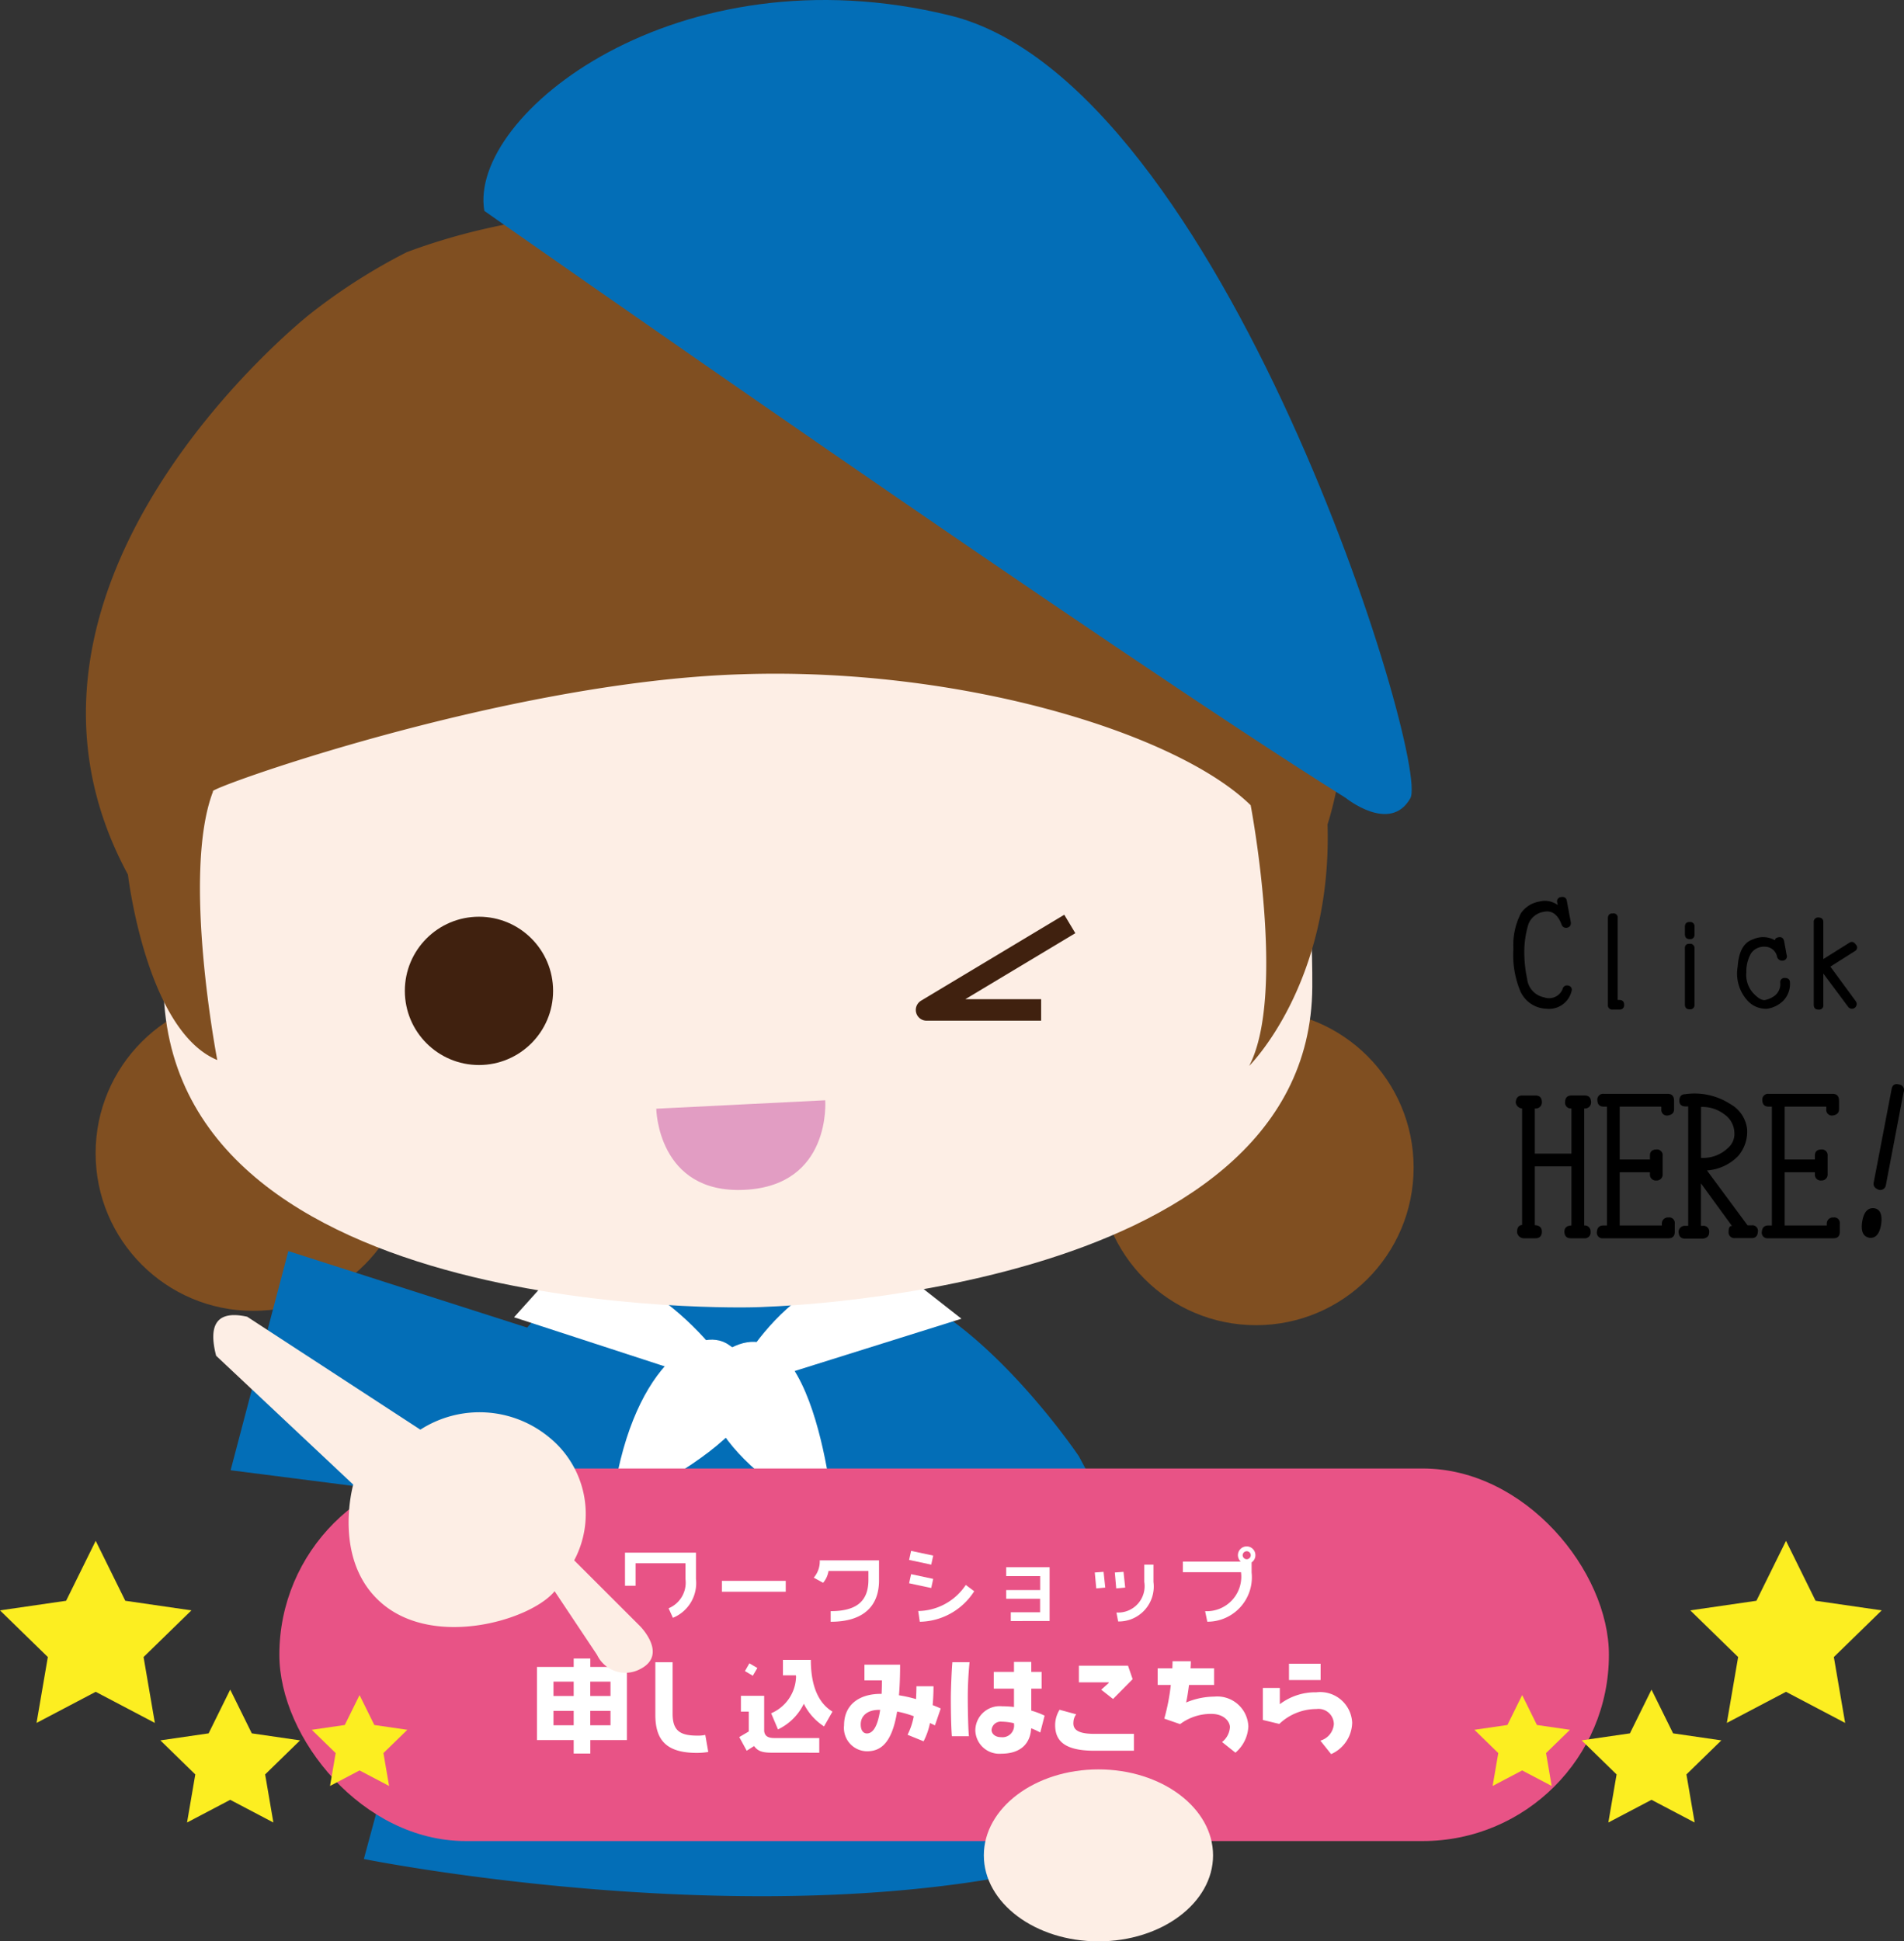 <svg xmlns="http://www.w3.org/2000/svg" width="112.968" height="115.158" viewBox="0 0 112.968 115.158">
  <rect x="0" y="0" width="112.968" height="115.158" fill="#333333" stroke="none"/>
  <g id="グループ_260" data-name="グループ 260" transform="translate(-1233 -6927)">
    <g id="グループ_258" data-name="グループ 258">
      <g id="グループ_253" data-name="グループ 253">
        <circle id="楕円形_270" data-name="楕円形 270" cx="9.35" cy="9.35" r="9.35" transform="translate(1298.173 6986.908)" fill="#804f21"/>
        <circle id="楕円形_271" data-name="楕円形 271" cx="9.35" cy="9.35" r="9.35" transform="translate(1238.673 6986.058)" fill="#804f21"/>
        <path id="パス_4906" data-name="パス 4906" d="M1302.748,7024.09l-5.739-10.711s-6.5-9.667-12.715-10.38l-16.995-.1a20.834,20.834,0,0,0-3.021,2.851l-14.171-4.537-3.424,13,13.034,1.667c-.037.223-.087.443-.119.669l-2.2,10.342-2.81,10.382s23.821,4.806,41.776.236l-2.981-11.168Z" fill="#036eb7"/>
        <path id="パス_4907" data-name="パス 4907" d="M1266.566,7001.726l-3.067,3.412,13.657,4.45S1273.411,7002.621,1266.566,7001.726Z" fill="#fff"/>
        <path id="パス_4908" data-name="パス 4908" d="M1285.721,7001.835l4.323,3.39-13.9,4.357S1278.866,7002.652,1285.721,7001.835Z" fill="#fff"/>
        <path id="パス_4909" data-name="パス 4909" d="M1276.266,7006.794c-1.8-1.328-5.937,1.284-6.973,9.678C1269.293,7016.472,1282.338,7010.781,1276.266,7006.794Z" fill="#fff"/>
        <path id="パス_4910" data-name="パス 4910" d="M1275.6,7007.46c-1.842,1.276-.712,6.032,6.892,9.736C1282.49,7017.2,1281.34,7003.011,1275.6,7007.46Z" fill="#fff"/>
        <path id="パス_4911" data-name="パス 4911" d="M1242.7,6985.164c-.116,20.465,35.072,19.38,35.072,19.38s32.985-.559,33.089-19-8.253-36.074-33.877-36.218S1242.809,6966.728,1242.7,6985.164Z" fill="#fdeee5"/>
        <path id="パス_4912" data-name="パス 4912" d="M1251.385,6945.634s-20.19,15.9-10.794,33.245c0,0,1.082,9.256,5.3,11,0,0-2.136-11.051-.248-15.936-.639-.065,17.229-6.511,31.355-6.947,13.1-.437,25.876,3.523,30.207,7.77,0,0,2.136,11.209-.087,15.459,0,0,4.932-4.861,4.647-14.326,0,0,7.4-21.575-16.058-31.7,0,0-20.812-8.885-38.572-2.241A34.478,34.478,0,0,0,1251.385,6945.634Z" fill="#804f21"/>
        <path id="パス_4913" data-name="パス 4913" d="M1261.737,6939.51s37.328,26.213,51.1,34.817c0,0,2.646,2.145,3.842.022s-11.092-42.447-27.307-46.429S1260.755,6933.829,1261.737,6939.51Z" fill="#036eb7"/>
        <circle id="楕円形_272" data-name="楕円形 272" cx="4.398" cy="4.398" r="4.398" transform="translate(1257.02 6981.379)" fill="#40210f"/>
        <path id="パス_4914" data-name="パス 4914" d="M1289.112,6975.827s3.85-2.625,7.091.57" fill="none"/>
        <path id="パス_4915" data-name="パス 4915" d="M1265.874,6975.444s-2.785-2.675-6.907.743" fill="none"/>
        <path id="パス_4916" data-name="パス 4916" d="M1271.938,6992.767l10.024-.5s.391,5.056-4.782,5.312S1271.938,6992.767,1271.938,6992.767Z" fill="#e29dc3"/>
        <path id="パス_4917" data-name="パス 4917" d="M1296.473,6981.808l-8.5,5.1h6.8" fill="none" stroke="#40210f" stroke-linejoin="round" stroke-width="1.275"/>
      </g>
      <g id="グループ_254" data-name="グループ 254">
        <path id="パス_4918" data-name="パス 4918" d="M1267.352,7029.842c.286-.627,3.7-8.836,4.675-10.825l.159,0c.926,1.6,3.171,5.54,3.642,6.361.642-.92,2.974-4.571,3.851-5.912l.157,0c1.034,2.374,4.034,9.655,4.439,10.538l-3.241,1.343c-.474-1.281-1.875-5.347-2.038-5.78-.2.28-2.308,3.351-3.54,4.985l-.159,0c-1.173-1.871-2.768-4.609-3.009-5.091-.291.817-1.538,4.878-1.844,5.616Z" fill="#fff"/>
      </g>
      <g id="グループ_257" data-name="グループ 257">
        <rect id="長方形_386" data-name="長方形 386" width="78.885" height="22.1" rx="11.05" transform="translate(1249.575 7014.108)" fill="#e85386"/>
        <path id="パス_4919" data-name="パス 4919" d="M1254.333,7027.55l.876,1.774,1.958.285-1.417,1.381.335,1.95-1.752-.921-1.752.921.335-1.95-1.417-1.381,1.958-.285Z" fill="#fcee21"/>
        <path id="パス_4920" data-name="パス 4920" d="M1246.659,7027.225l1.281,2.595,2.863.416-2.072,2.02.489,2.852-2.561-1.346-2.561,1.346.489-2.852-2.072-2.02,2.863-.416Z" fill="#fcee21"/>
        <path id="パス_4921" data-name="パス 4921" d="M1238.678,7018.4l1.755,3.555,3.924.57-2.839,2.768.67,3.908-3.51-1.845-3.51,1.845.67-3.908-2.839-2.768,3.924-.57Z" fill="#fcee21"/>
        <path id="パス_4922" data-name="パス 4922" d="M1323.313,7027.55l-.876,1.774-1.958.285,1.417,1.381-.335,1.95,1.752-.921,1.751.921-.334-1.95,1.417-1.381-1.958-.285Z" fill="#fcee21"/>
        <path id="パス_4923" data-name="パス 4923" d="M1330.987,7027.225l-1.281,2.595-2.863.416,2.072,2.02-.489,2.852,2.561-1.346,2.561,1.346-.489-2.852,2.072-2.02-2.863-.416Z" fill="#fcee21"/>
        <path id="パス_4924" data-name="パス 4924" d="M1338.967,7018.4l-1.755,3.555-3.924.57,2.839,2.768-.67,3.908,3.51-1.845,3.509,1.845-.67-3.908,2.839-2.768-3.924-.57Z" fill="#fcee21"/>
        <g id="グループ_255" data-name="グループ 255">
          <path id="パス_4925" data-name="パス 4925" d="M1268.025,7030.218v.8h-.987v-.8h-2.178v-4.337h2.178v-.5h.987v.5h2.172v4.337Zm-.987-3.466h-1.2v.852h1.2Zm0,1.735h-1.2v.853h1.2Zm2.184-1.735h-1.2v.852h1.2Zm0,1.735h-1.2v.853h1.2Z" fill="#fff"/>
          <path id="パス_4926" data-name="パス 4926" d="M1274.36,7030.979c-1.778,0-2.477-.712-2.477-2.258V7025.6h1.024v3.055c0,1.073.509,1.3,1.509,1.3a1.991,1.991,0,0,0,.43-.043l.177,1.012A4.333,4.333,0,0,1,1274.36,7030.979Z" fill="#fff"/>
          <path id="パス_4927" data-name="パス 4927" d="M1278.782,7030.966c-.644,0-.841-.135-1.043-.393l-.435.277-.442-.81.565-.332v-1.178h-.467v-.938h1.38v2.1c.037.277.209.406.607.406h2.662v.871Zm-1.117-4.564-.466-.276.264-.46.473.276Zm4.227,3.006a3.39,3.39,0,0,1-1.2-1.344,3.262,3.262,0,0,1-1.533,1.522l-.405-.957a2.431,2.431,0,0,0,1.478-2.178c-.005-.024-.005-.049-.012-.073h-.767v-.914h1.656c0,1.815.621,2.668,1.283,3.066Z" fill="#fff"/>
          <path id="パス_4928" data-name="パス 4928" d="M1288.472,7029.347c-.1-.05-.2-.092-.294-.142a4.154,4.154,0,0,1-.38,1.086l-.951-.387a4.019,4.019,0,0,0,.368-1.1,5.972,5.972,0,0,0-.987-.277c-.307,1.884-.982,2.356-1.786,2.356a1.382,1.382,0,0,1-1.362-1.533c0-1.319,1.013-1.872,2.159-1.872h.068c.012-.245.018-.508.018-.8h-1.036v-.932h2.116c0,.692-.024,1.294-.067,1.816a8,8,0,0,1,1.012.226c.012-.245.024-.5.024-.761h1.013c0,.387-.019.761-.05,1.118.16.06.319.127.478.2Zm-3.325-.92c-.637,0-1.079.318-1.079.864,0,.374.171.534.368.534.332,0,.631-.362.785-1.4Z" fill="#fff"/>
          <path id="パス_4929" data-name="パス 4929" d="M1290.421,7027.776c0,.614.025,1.9.068,2.214h-1.012c-.038-.411-.062-1.361-.062-2.208,0-.632.056-1.828.092-2.183h1.018A21.085,21.085,0,0,0,1290.421,7027.776Zm4.3,1.994a4.429,4.429,0,0,0-.54-.251c-.049.9-.614,1.508-1.78,1.508a1.424,1.424,0,0,1-1.533-1.392,1.449,1.449,0,0,1,1.576-1.423,6.825,6.825,0,0,1,.718.043v-1.086h-1.2v-.994h1.2v-.595h1.025v.595h.613v.994h-.613v1.3a4.972,4.972,0,0,1,.791.3Zm-1.559-.552a3.435,3.435,0,0,0-.736-.092.542.542,0,0,0-.595.49c0,.227.215.43.559.43a.691.691,0,0,0,.772-.785Z" fill="#fff"/>
          <path id="パス_4930" data-name="パス 4930" d="M1297.922,7030.85c-1.822,0-2.318-.632-2.318-1.522a1.733,1.733,0,0,1,.263-.908l.987.27a.815.815,0,0,0-.166.472c-.042.491.369.688,1.258.688h2.331v1Zm1.116-3.068-.7-.552.447-.4v-.037h-1.772v-.987h2.914l.275.8Z" fill="#fff"/>
          <path id="パス_4931" data-name="パス 4931" d="M1306.3,7030.966l-.792-.632a1.216,1.216,0,0,0,.467-.884c0-.281-.3-.785-1.111-.785a3.045,3.045,0,0,0-1.846.607l-.939-.325a12.107,12.107,0,0,0,.387-2h-.779v-.988h.871c.005-.165.011-.307.011-.417h1.086c0,.117-.006.264-.018.417h1.4v.988h-1.491c-.055.442-.122.84-.172,1.043a4.376,4.376,0,0,1,1.669-.349,1.844,1.844,0,0,1,2.024,1.772A2.168,2.168,0,0,1,1306.3,7030.966Z" fill="#fff"/>
          <path id="パス_4932" data-name="パス 4932" d="M1311.978,7031.052l-.638-.8a1.107,1.107,0,0,0,.8-.976.912.912,0,0,0-1.037-.9,3.207,3.207,0,0,0-2.2.884l-.975-.234v-1.9h1.006v.963a3.5,3.5,0,0,1,2.17-.705,1.9,1.9,0,0,1,2.123,1.809A2.09,2.09,0,0,1,1311.978,7031.052Zm-2.5-4.392v-.97h1.877v.97Z" fill="#fff"/>
        </g>
        <g id="グループ_256" data-name="グループ 256">
          <path id="パス_4933" data-name="パス 4933" d="M1272.925,7022.966l-.256-.565a1.648,1.648,0,0,0,1-1.744v-.928h-2.958v1.335h-.629V7019.1h4.211v1.557A2.226,2.226,0,0,1,1272.925,7022.966Z" fill="#fff"/>
          <path id="パス_4934" data-name="パス 4934" d="M1275.831,7021.419v-.645h3.788v.645Z" fill="#fff"/>
          <path id="パス_4935" data-name="パス 4935" d="M1282.285,7023.2v-.629c1.528,0,2.24-.585,2.24-1.857v-.525h-2.368a1.428,1.428,0,0,1-.319.7l-.556-.305a1.468,1.468,0,0,0,.355-1.026h3.517v1.193C1285.154,7022.141,1284.373,7023.2,1282.285,7023.2Z" fill="#fff"/>
          <path id="パス_4936" data-name="パス 4936" d="M1288.252,7019.812l-1.313-.28.119-.536,1.311.28Zm0,1.385-1.313-.28.119-.54,1.311.28Zm-.679,2-.093-.634a3.44,3.44,0,0,0,2.821-1.547l.5.373A3.9,3.9,0,0,1,1287.573,7023.2Z" fill="#fff"/>
          <path id="パス_4937" data-name="パス 4937" d="M1292.972,7023.158v-.521h1.739v-.8H1292.7v-.516h2.015v-.83H1292.7v-.526h2.575v3.189Z" fill="#fff"/>
          <path id="パス_4938" data-name="パス 4938" d="M1298.044,7021.222l-.089-.944.522-.039.1.934Zm1.184,0-.083-.944.515-.039.1.934Zm.113,1.961-.1-.532a1.568,1.568,0,0,0,1.651-1.817v-1.022h.545v1.027A2.073,2.073,0,0,1,1299.341,7023.183Z" fill="#fff"/>
          <path id="パス_4939" data-name="パス 4939" d="M1307.26,7019.679v.594a2.635,2.635,0,0,1-2.629,2.924l-.128-.624a2.051,2.051,0,0,0,2.128-2.314h-3.449v-.629h3.433a.519.519,0,0,1,.355-.9.516.516,0,0,1,.515.517A.511.511,0,0,1,1307.26,7019.679Zm-.29-.663a.243.243,0,0,0-.241.236.247.247,0,0,0,.241.24.243.243,0,0,0,.24-.24A.239.239,0,0,0,1306.97,7019.016Z" fill="#fff"/>
        </g>
      </g>
      <path id="パス_4940" data-name="パス 4940" d="M1270.973,7023.458l-3.905-3.9a5.852,5.852,0,0,0-1.469-7.285,6.485,6.485,0,0,0-7.658-.468l-10.277-6.7c-1.766-.389-2.329.426-1.84,2.317l8.134,7.641s-1.3,4.56,1.765,7.1,8.486,1.015,10.065-.639c.039-.041.079-.091.119-.136l2.516,3.774a1.861,1.861,0,0,0,2.55.85C1272.673,7025.158,1270.973,7023.458,1270.973,7023.458Z" fill="#fdeee5"/>
      <ellipse id="楕円形_273" data-name="楕円形 273" cx="6.8" cy="5.1" rx="6.8" ry="5.1" transform="translate(1291.373 7031.958)" fill="#fdeee5"/>
    </g>
    <g id="グループ_259" data-name="グループ 259">
      <path id="パス_4941" data-name="パス 4941" d="M1326.241,6985.8a1.372,1.372,0,0,1-1.506,1.035,1.751,1.751,0,0,1-1.542-1.065,5.611,5.611,0,0,1-.4-2.5,4.07,4.07,0,0,1,.448-2.1,1.65,1.65,0,0,1,1.091-.691,1.285,1.285,0,0,1,1.09.206l-.029-.15a.249.249,0,0,1,.216-.321c.2-.035.316.035.351.209l.231,1.24c.036.19-.024.309-.178.358a.278.278,0,0,1-.359-.171q-.344-.927-1.08-.758a1.148,1.148,0,0,0-.925.847,5.772,5.772,0,0,0-.21,1.435,7.664,7.664,0,0,0,.168,1.685,1.255,1.255,0,0,0,1,1.1.868.868,0,0,0,1.1-.477.268.268,0,0,1,.344-.217A.245.245,0,0,1,1326.241,6985.8Z"/>
      <path id="パス_4942" data-name="パス 4942" d="M1328.689,6981.185a.243.243,0,0,1,.291.276v4.856h.1c.185,0,.279.09.284.285a.255.255,0,0,1-.284.283h-.389a.254.254,0,0,1-.291-.283v-5.133C1328.405,6981.27,1328.5,6981.175,1328.689,6981.185Z"/>
      <path id="パス_4943" data-name="パス 4943" d="M1333.252,6982.985a.248.248,0,0,1,.284.277v3.324a.251.251,0,0,1-.292.284c-.183,0-.276-.1-.276-.291v-3.3C1332.958,6983.072,1333.053,6982.976,1333.252,6982.985Zm0-1.292a.248.248,0,0,1,.284.277v.463a.248.248,0,0,1-.284.276c-.185,0-.279-.1-.284-.291v-.434Q1332.968,6981.686,1333.252,6981.693Z"/>
      <path id="パス_4944" data-name="パス 4944" d="M1338.86,6982.851l.142.785a.251.251,0,0,1-.2.343.307.307,0,0,1-.365-.232.74.74,0,0,0-.745-.59.938.938,0,0,0-.792.381,2.163,2.163,0,0,0-.287,1.136,1.619,1.619,0,0,0,.4,1.228q.433.461.706.419a1.391,1.391,0,0,0,.59-.269.871.871,0,0,0,.317-.758.251.251,0,0,1,.284-.284c.194.005.292.1.292.284a1.431,1.431,0,0,1-.4,1.072,1.715,1.715,0,0,1-.953.471,1.473,1.473,0,0,1-1.2-.52,2.385,2.385,0,0,1-.549-1.979q.093-1.375.938-1.629a1.425,1.425,0,0,1,1.277.067c0-.094.07-.154.209-.179C1338.711,6982.563,1338.82,6982.646,1338.86,6982.851Z"/>
      <path id="パス_4945" data-name="パス 4945" d="M1343.108,6986.392a.281.281,0,0,1-.456.329l-1.471-1.973v1.86a.244.244,0,0,1-.285.277c-.183.005-.278-.089-.283-.283v-4.894a.259.259,0,0,1,.291-.284c.185.01.277.1.277.276v2.19l1.539-.964q.216-.142.388.1a.243.243,0,0,1-.067.4l-1.441.912Z"/>
      <path id="パス_4946" data-name="パス 4946" d="M1327.372,7000.074a.34.34,0,0,1-.379.378h-.806c-.233,0-.356-.129-.37-.388q.01-.358.419-.369v-3.506h-2.172v3.487c.28.012.419.142.419.388s-.136.388-.369.388h-.737a.408.408,0,0,1-.368-.378c.007-.265.106-.4.3-.408v-6.913a.409.409,0,0,1-.379-.369c.02-.265.149-.4.388-.4h.787c.246,0,.373.13.379.389a.365.365,0,0,1-.419.379v2.68h2.172v-2.68a.342.342,0,0,1-.379-.369c.007-.265.133-.4.379-.4h.787c.246,0,.372.134.378.4a.362.362,0,0,1-.408.369v6.942A.347.347,0,0,1,1327.372,7000.074Z"/>
      <path id="パス_4947" data-name="パス 4947" d="M1332.367,6999.586v.478c0,.259-.123.388-.369.388h-3.885a.33.33,0,0,1-.368-.378c.02-.253.146-.379.378-.379h.22v-7.051h-.19q-.369,0-.379-.389a.341.341,0,0,1,.389-.369h3.785c.253,0,.379.139.379.419v.488q0,.329-.389.378a.335.335,0,0,1-.368-.378v-.149h-2.47v3.137h1.793v-.229c0-.239.129-.363.388-.368a.34.34,0,0,1,.368.378v1.076a.356.356,0,0,1-.378.388.347.347,0,0,1-.378-.369v-.119H1329.1v3.157h2.5v-.119a.361.361,0,0,1,.388-.358A.33.33,0,0,1,1332.367,6999.586Z"/>
      <path id="パス_4948" data-name="パス 4948" d="M1337.3,7000.054q-.02.388-.368.388h-1a.339.339,0,0,1-.369-.388c0-.233.066-.342.2-.328l-1.843-2.531v2.521h.1a.339.339,0,0,1,.388.378q0,.328-.368.379h-1.066c-.239,0-.365-.13-.378-.389a.358.358,0,0,1,.388-.368h.179v-7.083h-.139c-.259,0-.388-.115-.388-.349.012-.252.129-.378.348-.378a3.907,3.907,0,0,1,2.674.582,1.954,1.954,0,0,1,1,1.48,2.206,2.206,0,0,1-.548,1.624,2.859,2.859,0,0,1-1.833.837l2.41,3.257h.23A.33.33,0,0,1,1337.3,7000.054Zm-1.952-6.923a2.141,2.141,0,0,0-1.424-.468v3.019a2.126,2.126,0,0,0,1.623-.609,1.086,1.086,0,0,0,.358-.876A1.37,1.37,0,0,0,1335.35,6993.131Z"/>
      <path id="パス_4949" data-name="パス 4949" d="M1342.158,6999.586v.478c0,.259-.123.388-.369.388H1337.9a.33.33,0,0,1-.368-.378c.02-.253.146-.379.378-.379h.22v-7.051h-.19q-.369,0-.379-.389a.341.341,0,0,1,.389-.369h3.785c.253,0,.379.139.379.419v.488q0,.329-.389.378a.335.335,0,0,1-.368-.378v-.149h-2.47v3.137h1.793v-.229c0-.239.129-.363.388-.368a.34.34,0,0,1,.368.378v1.076a.355.355,0,0,1-.377.388.347.347,0,0,1-.379-.369v-.119h-1.793v3.157h2.5v-.119a.361.361,0,0,1,.388-.358A.33.33,0,0,1,1342.158,6999.586Z"/>
      <path id="パス_4950" data-name="パス 4950" d="M1344.2,6998.67q.539.089.409.976c-.1.564-.333.823-.7.777-.372-.073-.512-.4-.419-.967S1343.826,6998.63,1344.2,6998.67Zm1.465-7.342a.335.335,0,0,1,.278.469l-1.046,5.478a.336.336,0,0,1-.427.3c-.24-.087-.339-.229-.3-.428l1.055-5.5Q1345.281,6991.229,1345.669,6991.328Z"/>
    </g>
  </g>
</svg>
